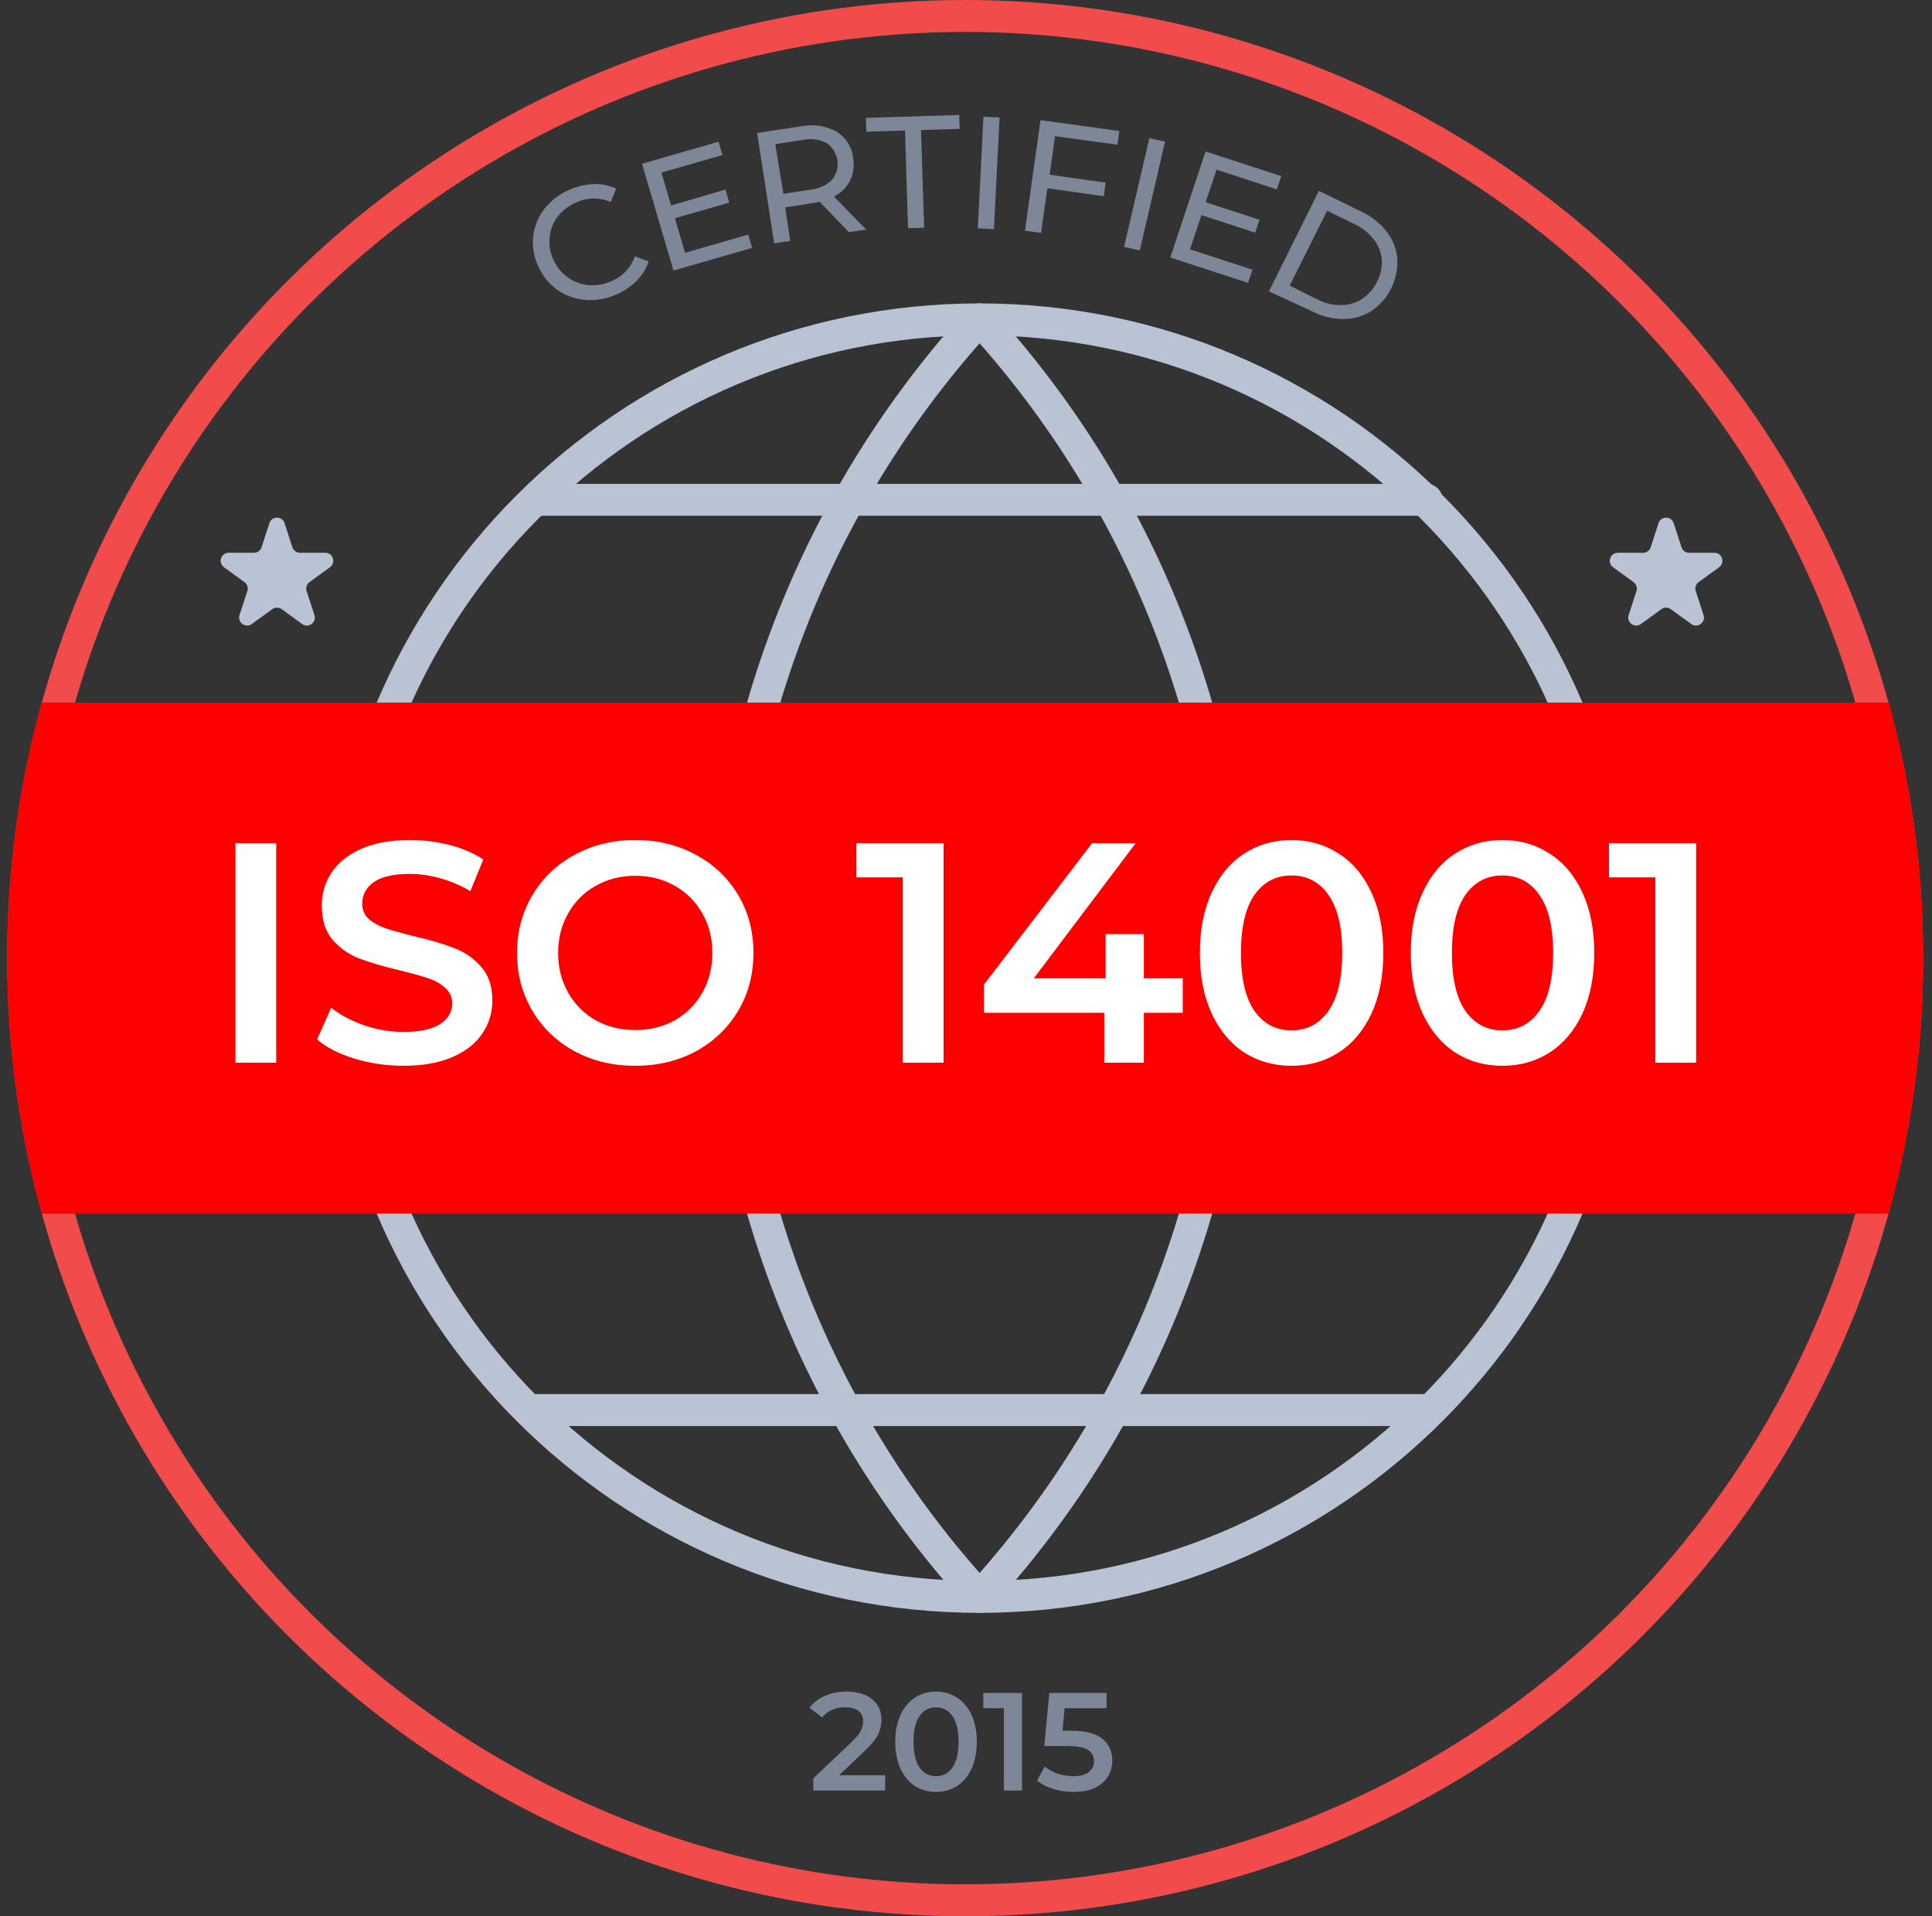 <svg xmlns="http://www.w3.org/2000/svg" width="121" height="120" viewBox="0 0 121 120" fill="none"><rect x="0" y="0" width="121" height="120" fill="#333333" stroke="none"/><circle cx="60.449" cy="60" r="59" stroke="#F24B4B" stroke-width="2"></circle><path d="M61.352 100C83.443 100 101.352 82.091 101.352 60C101.352 37.908 83.443 20 61.352 20C39.26 20 21.352 37.908 21.352 60C21.352 82.091 39.26 100 61.352 100Z" stroke="#BAC3D3" stroke-width="2" stroke-linecap="round" stroke-linejoin="round"></path><path d="M21.352 60H101.352" stroke="#BAC3D3" stroke-width="2" stroke-linecap="round" stroke-linejoin="round"></path><path d="M33.648 88.3L89.348 88.3" stroke="#BAC3D3" stroke-width="2" stroke-linecap="round" stroke-linejoin="round"></path><path d="M33.648 31.3L89.348 31.3" stroke="#BAC3D3" stroke-width="2" stroke-linecap="round" stroke-linejoin="round"></path><path d="M61.352 20C71.357 30.953 77.043 45.168 77.352 60C77.043 74.832 71.357 89.046 61.352 100C51.346 89.046 45.661 74.832 45.352 60C45.661 45.168 51.346 30.953 61.352 20Z" stroke="#BAC3D3" stroke-width="2" stroke-linecap="round" stroke-linejoin="round"></path><path fill-rule="evenodd" clip-rule="evenodd" d="M118.292 76C119.698 70.906 120.449 65.541 120.449 60C120.449 54.459 119.698 49.094 118.292 44H2.606C1.2 49.094 0.449 54.459 0.449 60C0.449 65.541 1.2 70.906 2.606 76H118.292Z" fill="#FF0000"></path><path d="M106.228 52.8V66.546H103.676V54.941H100.77V52.8H106.228Z" fill="white"></path><path d="M94.093 66.742C92.994 66.742 92.012 66.467 91.148 65.918C90.284 65.355 89.603 64.543 89.106 63.483C88.608 62.409 88.359 61.139 88.359 59.673C88.359 58.207 88.608 56.944 89.106 55.883C89.603 54.81 90.284 53.998 91.148 53.448C92.012 52.886 92.994 52.604 94.093 52.604C95.193 52.604 96.175 52.886 97.039 53.448C97.916 53.998 98.603 54.81 99.1 55.883C99.598 56.944 99.847 58.207 99.847 59.673C99.847 61.139 99.598 62.409 99.1 63.483C98.603 64.543 97.916 65.355 97.039 65.918C96.175 66.467 95.193 66.742 94.093 66.742ZM94.093 64.523C95.075 64.523 95.847 64.118 96.41 63.306C96.986 62.494 97.274 61.283 97.274 59.673C97.274 58.063 96.986 56.852 96.41 56.04C95.847 55.229 95.075 54.823 94.093 54.823C93.124 54.823 92.352 55.229 91.776 56.04C91.213 56.852 90.932 58.063 90.932 59.673C90.932 61.283 91.213 62.494 91.776 63.306C92.352 64.118 93.124 64.523 94.093 64.523Z" fill="white"></path><path d="M80.882 66.742C79.783 66.742 78.801 66.467 77.937 65.918C77.073 65.355 76.392 64.543 75.895 63.483C75.397 62.409 75.148 61.139 75.148 59.673C75.148 58.207 75.397 56.944 75.895 55.883C76.392 54.81 77.073 53.998 77.937 53.448C78.801 52.886 79.783 52.604 80.882 52.604C81.982 52.604 82.964 52.886 83.828 53.448C84.705 53.998 85.392 54.81 85.889 55.883C86.387 56.944 86.636 58.207 86.636 59.673C86.636 61.139 86.387 62.409 85.889 63.483C85.392 64.543 84.705 65.355 83.828 65.918C82.964 66.467 81.982 66.742 80.882 66.742ZM80.882 64.523C81.864 64.523 82.636 64.118 83.199 63.306C83.775 62.494 84.063 61.283 84.063 59.673C84.063 58.063 83.775 56.852 83.199 56.04C82.636 55.229 81.864 54.823 80.882 54.823C79.913 54.823 79.141 55.229 78.565 56.04C78.002 56.852 77.721 58.063 77.721 59.673C77.721 61.283 78.002 62.494 78.565 63.306C79.141 64.118 79.913 64.523 80.882 64.523Z" fill="white"></path><path d="M74.075 63.424H71.639V66.546H69.165V63.424H61.625V61.656L68.4 52.8H71.129L64.747 61.264H69.244V58.495H71.639V61.264H74.075V63.424Z" fill="white"></path><path d="M59.096 52.8V66.546H56.543V54.941H53.637V52.8H59.096Z" fill="white"></path><path d="M39.786 66.742C38.385 66.742 37.122 66.441 35.996 65.839C34.87 65.224 33.986 64.379 33.345 63.306C32.703 62.219 32.383 61.008 32.383 59.673C32.383 58.338 32.703 57.133 33.345 56.06C33.986 54.974 34.87 54.129 35.996 53.527C37.122 52.912 38.385 52.604 39.786 52.604C41.187 52.604 42.45 52.912 43.575 53.527C44.701 54.129 45.585 54.967 46.226 56.04C46.868 57.114 47.189 58.325 47.189 59.673C47.189 61.022 46.868 62.232 46.226 63.306C45.585 64.379 44.701 65.224 43.575 65.839C42.45 66.441 41.187 66.742 39.786 66.742ZM39.786 64.504C40.702 64.504 41.527 64.301 42.26 63.895C42.993 63.476 43.569 62.9 43.988 62.167C44.407 61.421 44.616 60.59 44.616 59.673C44.616 58.757 44.407 57.932 43.988 57.199C43.569 56.453 42.993 55.877 42.26 55.471C41.527 55.052 40.702 54.843 39.786 54.843C38.869 54.843 38.045 55.052 37.312 55.471C36.578 55.877 36.002 56.453 35.584 57.199C35.165 57.932 34.955 58.757 34.955 59.673C34.955 60.59 35.165 61.421 35.584 62.167C36.002 62.9 36.578 63.476 37.312 63.895C38.045 64.301 38.869 64.504 39.786 64.504Z" fill="white"></path><path d="M25.279 66.742C24.219 66.742 23.191 66.592 22.196 66.291C21.214 65.99 20.435 65.59 19.859 65.093L20.743 63.109C21.306 63.555 21.993 63.921 22.805 64.209C23.63 64.484 24.454 64.621 25.279 64.621C26.3 64.621 27.059 64.458 27.557 64.131C28.067 63.803 28.323 63.371 28.323 62.834C28.323 62.442 28.179 62.121 27.891 61.872C27.616 61.611 27.262 61.408 26.83 61.264C26.398 61.12 25.809 60.956 25.063 60.773C24.016 60.524 23.165 60.275 22.51 60.027C21.869 59.778 21.312 59.392 20.841 58.868C20.383 58.331 20.154 57.611 20.154 56.708C20.154 55.949 20.357 55.261 20.763 54.646C21.182 54.018 21.803 53.52 22.628 53.154C23.466 52.787 24.487 52.604 25.691 52.604C26.529 52.604 27.354 52.709 28.166 52.918C28.977 53.128 29.678 53.429 30.267 53.822L29.462 55.805C28.859 55.451 28.231 55.183 27.576 55C26.922 54.816 26.287 54.725 25.672 54.725C24.664 54.725 23.911 54.895 23.414 55.235C22.929 55.576 22.687 56.027 22.687 56.59C22.687 56.983 22.825 57.304 23.099 57.552C23.387 57.801 23.747 57.998 24.179 58.142C24.611 58.285 25.201 58.449 25.947 58.632C26.968 58.868 27.806 59.117 28.46 59.379C29.115 59.627 29.671 60.014 30.129 60.537C30.601 61.061 30.836 61.768 30.836 62.658C30.836 63.417 30.627 64.104 30.208 64.72C29.802 65.335 29.18 65.826 28.342 66.192C27.505 66.559 26.483 66.742 25.279 66.742Z" fill="white"></path><path d="M14.746 52.8H17.299V66.546H14.746V52.8Z" fill="white"></path><path d="M67.131 108.383C67.992 108.383 68.629 108.552 69.042 108.889C69.455 109.221 69.662 109.675 69.662 110.251C69.662 110.617 69.572 110.949 69.391 111.246C69.211 111.542 68.941 111.778 68.58 111.953C68.219 112.127 67.774 112.214 67.245 112.214C66.808 112.214 66.386 112.153 65.979 112.031C65.572 111.903 65.228 111.729 64.949 111.508L65.429 110.626C65.656 110.812 65.927 110.961 66.241 111.071C66.561 111.176 66.89 111.228 67.227 111.228C67.629 111.228 67.943 111.147 68.17 110.984C68.402 110.815 68.519 110.585 68.519 110.294C68.519 109.98 68.394 109.745 68.143 109.588C67.899 109.425 67.477 109.343 66.878 109.343H65.403L65.717 106.018H69.304V106.969H66.677L66.546 108.383H67.131Z" fill="#7E8798"></path><path d="M64.008 106.018V112.127H62.874V106.969H61.582V106.018H64.008Z" fill="#7E8798"></path><path d="M58.619 112.214C58.13 112.214 57.694 112.092 57.31 111.848C56.926 111.598 56.623 111.237 56.402 110.766C56.181 110.289 56.07 109.724 56.07 109.073C56.07 108.421 56.181 107.86 56.402 107.388C56.623 106.911 56.926 106.55 57.31 106.306C57.694 106.056 58.13 105.931 58.619 105.931C59.107 105.931 59.544 106.056 59.928 106.306C60.318 106.55 60.623 106.911 60.844 107.388C61.065 107.86 61.176 108.421 61.176 109.073C61.176 109.724 61.065 110.289 60.844 110.766C60.623 111.237 60.318 111.598 59.928 111.848C59.544 112.092 59.107 112.214 58.619 112.214ZM58.619 111.228C59.055 111.228 59.398 111.048 59.648 110.687C59.904 110.326 60.032 109.788 60.032 109.073C60.032 108.357 59.904 107.819 59.648 107.458C59.398 107.097 59.055 106.917 58.619 106.917C58.188 106.917 57.845 107.097 57.589 107.458C57.339 107.819 57.214 108.357 57.214 109.073C57.214 109.788 57.339 110.326 57.589 110.687C57.845 111.048 58.188 111.228 58.619 111.228Z" fill="#7E8798"></path><path d="M55.438 111.167V112.127H50.935V111.368L53.361 109.064C53.635 108.802 53.818 108.575 53.911 108.383C54.01 108.185 54.059 107.99 54.059 107.798C54.059 107.513 53.963 107.295 53.771 107.144C53.579 106.993 53.297 106.917 52.925 106.917C52.302 106.917 51.825 107.129 51.493 107.554L50.699 106.943C50.938 106.623 51.258 106.376 51.659 106.201C52.066 106.021 52.52 105.931 53.021 105.931C53.684 105.931 54.213 106.088 54.609 106.402C55.005 106.716 55.203 107.144 55.203 107.685C55.203 108.017 55.133 108.328 54.993 108.619C54.853 108.91 54.586 109.241 54.19 109.614L52.558 111.167H55.438Z" fill="#7E8798"></path><path fill-rule="evenodd" clip-rule="evenodd" d="M56.682 8.174L54.26 8.248L54.234 7.38L60.074 7.2L60.104 8.069L57.681 8.144L57.878 14.259L56.869 14.289L56.682 8.174ZM51.332 12.636L53.164 14.533L54.249 14.379L52.23 12.307C52.666 12.09 53.02 11.74 53.24 11.309C53.452 10.865 53.517 10.368 53.426 9.886C53.392 9.549 53.279 9.224 53.097 8.938C52.915 8.651 52.668 8.41 52.377 8.233C51.693 7.869 50.901 7.756 50.141 7.914L47.42 8.328L48.485 15.237L49.495 15.088L49.172 12.986L50.898 12.721C51.004 12.706 51.145 12.676 51.332 12.636ZM52.409 10.674C52.353 10.884 52.255 11.082 52.119 11.254C51.751 11.61 51.27 11.83 50.757 11.878L49.061 12.137L48.556 9.027L50.252 8.767C50.763 8.654 51.298 8.719 51.766 8.952C51.947 9.076 52.1 9.236 52.217 9.421C52.333 9.606 52.41 9.812 52.443 10.028C52.476 10.243 52.465 10.463 52.409 10.674ZM46.862 14.693L47.104 15.527L42.179 16.94L40.21 10.255L45 8.877L45.242 9.711L41.426 10.809L42.027 12.871L45.434 11.873L45.671 12.691L42.269 13.665L42.905 15.832L46.862 14.693ZM36.63 18.777C36 18.724 35.396 18.503 34.884 18.138C34.358 17.754 33.948 17.236 33.697 16.64C33.426 16.055 33.323 15.407 33.4 14.768C33.474 14.148 33.719 13.559 34.106 13.066C34.521 12.546 35.06 12.137 35.676 11.878C36.154 11.667 36.667 11.548 37.19 11.528C37.673 11.515 38.153 11.61 38.593 11.808L38.245 12.646C37.904 12.501 37.536 12.428 37.164 12.433C36.793 12.438 36.426 12.521 36.09 12.676C35.632 12.868 35.232 13.174 34.929 13.565C34.644 13.935 34.469 14.376 34.424 14.838C34.372 15.317 34.451 15.802 34.651 16.241C34.841 16.684 35.148 17.069 35.54 17.354C35.919 17.637 36.369 17.81 36.842 17.853C37.336 17.895 37.833 17.81 38.285 17.609C38.629 17.467 38.939 17.255 39.193 16.987C39.448 16.718 39.643 16.399 39.764 16.051L40.622 16.366C40.471 16.823 40.215 17.24 39.875 17.584C39.509 17.949 39.076 18.24 38.598 18.442C37.982 18.72 37.304 18.835 36.63 18.777ZM62.603 7.36L61.593 7.31L61.24 14.299L62.249 14.349L62.603 7.36ZM66.076 8.528L65.738 10.939L69.245 11.438L69.129 12.287L65.596 11.788L65.203 14.583L64.193 14.449L65.167 7.524L70.103 8.203L69.982 9.062L66.076 8.528ZM72.967 8.872L71.987 8.647L70.398 15.457L71.382 15.681L72.967 8.872ZM78.443 16.89L78.166 17.713L73.296 16.126L75.506 9.486L80.245 11.029L79.968 11.858L76.192 10.624L75.511 12.666L78.877 13.76L78.61 14.568L75.244 13.47L74.532 15.612L78.443 16.89ZM85.273 13.255L82.604 11.953L79.474 18.243L82.144 19.481C82.755 19.803 83.436 19.974 84.128 19.98C84.749 19.983 85.359 19.809 85.884 19.481C86.416 19.12 86.845 18.631 87.13 18.059C87.415 17.487 87.548 16.853 87.514 16.216C87.465 15.6 87.237 15.01 86.858 14.518C86.44 13.978 85.897 13.544 85.273 13.255ZM83.996 19.106C83.469 19.109 82.949 18.984 82.482 18.742L80.772 17.883L83.118 13.196L84.829 14.034C85.302 14.253 85.716 14.58 86.035 14.988C86.325 15.353 86.5 15.794 86.54 16.256C86.567 16.736 86.465 17.215 86.242 17.644C86.036 18.079 85.713 18.45 85.309 18.717C84.92 18.972 84.463 19.108 83.996 19.106Z" fill="#7E8798"></path><path d="M16.871 32.763C17.021 32.303 17.673 32.303 17.822 32.763L18.312 34.271C18.379 34.477 18.571 34.617 18.788 34.617H20.373C20.858 34.617 21.059 35.236 20.667 35.521L19.384 36.453C19.209 36.58 19.136 36.806 19.203 37.012L19.693 38.52C19.842 38.98 19.315 39.363 18.923 39.079L17.641 38.147C17.465 38.019 17.228 38.019 17.053 38.147L15.771 39.079C15.379 39.363 14.851 38.98 15.001 38.52L15.491 37.012C15.558 36.806 15.485 36.58 15.309 36.453L14.027 35.521C13.635 35.236 13.836 34.617 14.321 34.617H15.906C16.122 34.617 16.314 34.477 16.381 34.271L16.871 32.763Z" fill="#BAC3D3"></path><path d="M103.871 32.763C104.021 32.303 104.673 32.303 104.822 32.763L105.312 34.271C105.379 34.477 105.571 34.617 105.788 34.617H107.373C107.857 34.617 108.059 35.236 107.667 35.521L106.384 36.453C106.209 36.58 106.136 36.806 106.203 37.012L106.693 38.52C106.842 38.98 106.315 39.363 105.923 39.079L104.641 38.147C104.466 38.019 104.228 38.019 104.053 38.147L102.77 39.079C102.379 39.363 101.851 38.98 102.001 38.52L102.491 37.012C102.558 36.806 102.485 36.58 102.309 36.453L101.027 35.521C100.635 35.236 100.836 34.617 101.321 34.617H102.906C103.123 34.617 103.315 34.477 103.381 34.271L103.871 32.763Z" fill="#BAC3D3"></path></svg>